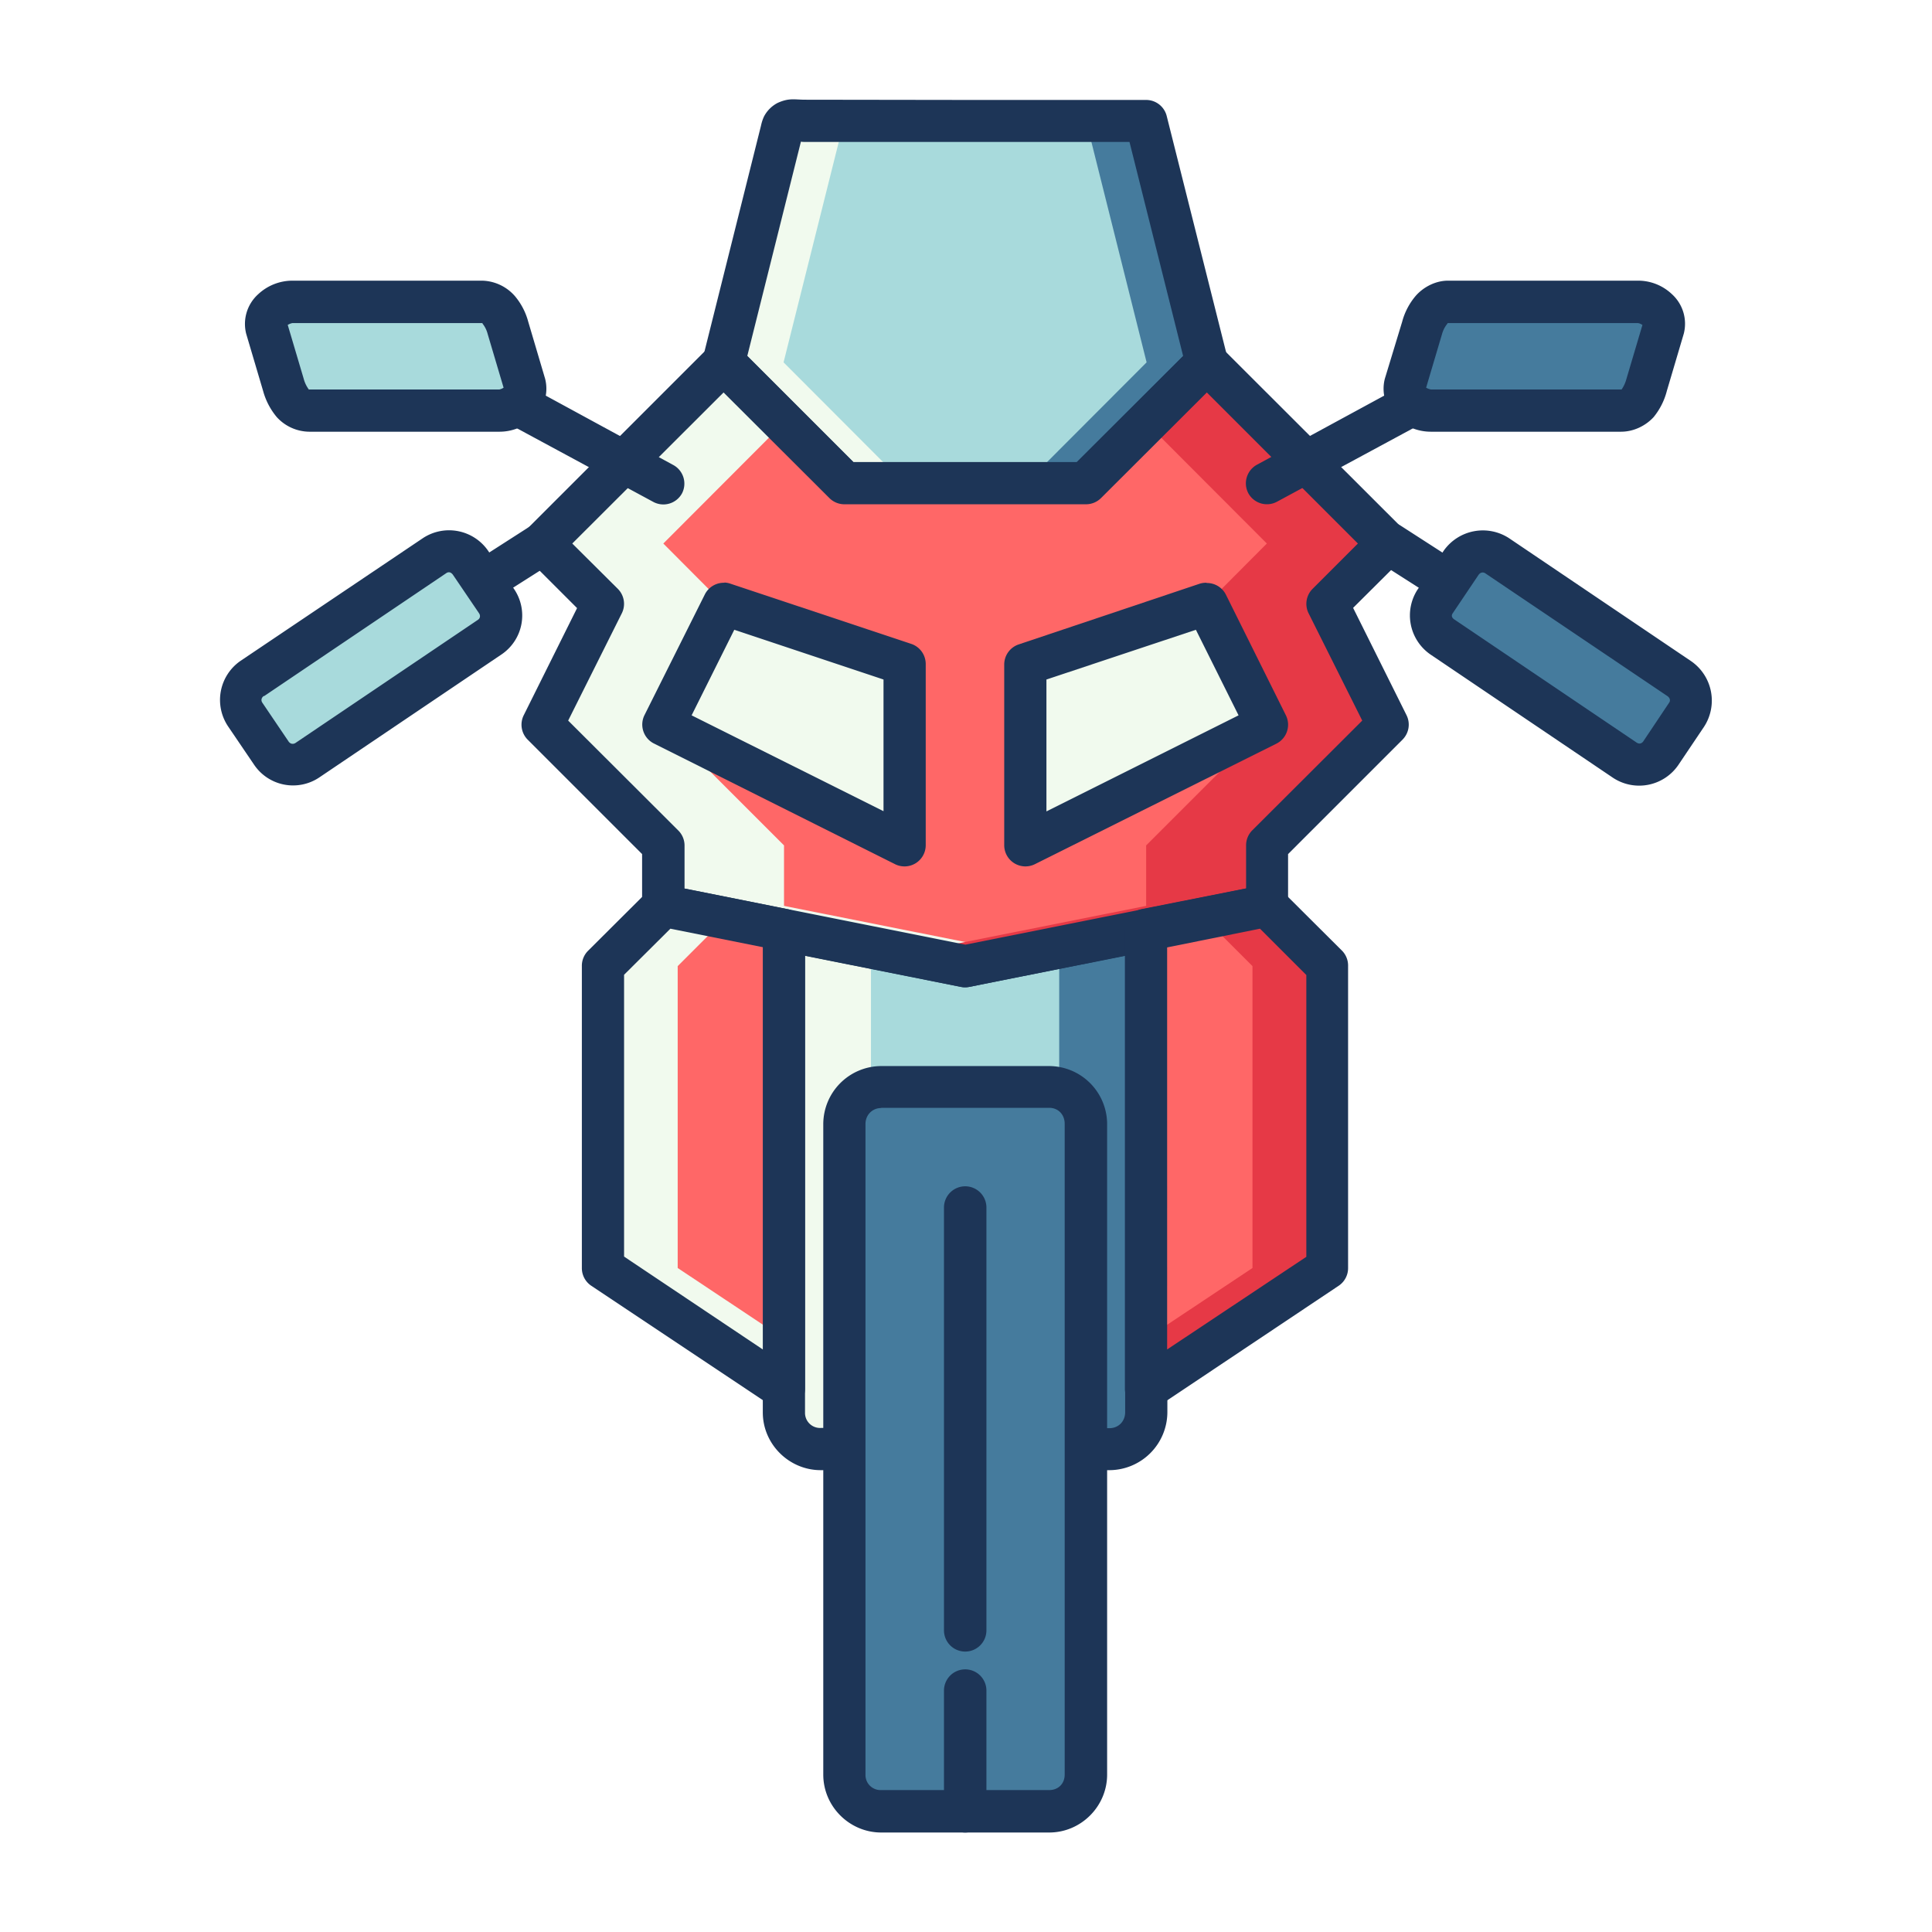 <svg xmlns="http://www.w3.org/2000/svg" xmlns:svg="http://www.w3.org/2000/svg" width="32" height="32" viewBox="0 0 8.467 8.467"><g color="#000" font-family="sans-serif" font-weight="400"><path fill="#a8dadc" fill-rule="evenodd" style="line-height:normal;font-variant-ligatures:normal;font-variant-position:normal;font-variant-caps:normal;font-variant-numeric:normal;font-variant-alternates:normal;font-variant-east-asian:normal;font-feature-settings:normal;font-variation-settings:normal;text-indent:0;text-align:start;text-decoration-line:none;text-decoration-style:solid;text-decoration-color:#000;text-transform:none;text-orientation:mixed;white-space:normal;shape-padding:0;shape-margin:0;inline-size:0;isolation:auto;mix-blend-mode:normal;solid-color:#000;solid-opacity:1" d="M4.759 6.35h.103a.16.16 0 00.161-.16V4.075l-.793.16-.794-.16V6.19c0 .089.072.16.161.16H3.7" overflow="visible"/><path fill="#f1faee" fill-rule="evenodd" style="line-height:normal;font-variant-ligatures:normal;font-variant-position:normal;font-variant-caps:normal;font-variant-numeric:normal;font-variant-alternates:normal;font-variant-east-asian:normal;font-feature-settings:normal;font-variation-settings:normal;text-indent:0;text-align:start;text-decoration-line:none;text-decoration-style:solid;text-decoration-color:#000;text-transform:none;text-orientation:mixed;white-space:normal;shape-padding:0;shape-margin:0;inline-size:0;isolation:auto;mix-blend-mode:normal;solid-color:#000;solid-opacity:1" d="M3.436 4.075V6.19c0 .089.072.16.161.16h.38a.16.16 0 01-.16-.16V4.15z" overflow="visible"/><path fill="#457b9d" fill-rule="evenodd" style="line-height:normal;font-variant-ligatures:normal;font-variant-position:normal;font-variant-caps:normal;font-variant-numeric:normal;font-variant-alternates:normal;font-variant-east-asian:normal;font-feature-settings:normal;font-variation-settings:normal;text-indent:0;text-align:start;text-decoration-line:none;text-decoration-style:solid;text-decoration-color:#000;text-transform:none;text-orientation:mixed;white-space:normal;shape-padding:0;shape-margin:0;inline-size:0;isolation:auto;mix-blend-mode:normal;solid-color:#000;solid-opacity:1" d="M5.023 4.075V6.19a.16.16 0 01-.161.16h-.38a.16.16 0 00.16-.16V4.15z" overflow="visible"/><path fill="#1d3557" fill-rule="evenodd" style="line-height:normal;font-variant-ligatures:normal;font-variant-position:normal;font-variant-caps:normal;font-variant-numeric:normal;font-variant-alternates:normal;font-variant-east-asian:normal;font-feature-settings:normal;font-variation-settings:normal;text-indent:0;text-align:start;text-decoration-line:none;text-decoration-style:solid;text-decoration-color:#000;text-transform:none;text-orientation:mixed;white-space:normal;shape-padding:0;shape-margin:0;inline-size:0;isolation:auto;mix-blend-mode:normal;solid-color:#000;solid-opacity:1" d="M3.428 3.983a.093.093 0 00-.085.092V6.19c0 .139.115.253.254.253H3.7a.093.093 0 00.093-.092.093.093 0 00-.093-.093h-.103a.066.066 0 01-.069-.068V4.189l.683.136a.093.093 0 00.037 0l.683-.136v2c0 .04-.029.07-.069.07h-.103a.093.093 0 00-.093.092.093.093 0 00.093.092h.103a.255.255 0 00.254-.253V4.075a.093.093 0 00-.11-.09l-.776.155-.776-.155a.093.093 0 00-.026-.002z" overflow="visible"/><path fill="#a8dadc" style="line-height:normal;font-variant-ligatures:normal;font-variant-position:normal;font-variant-caps:normal;font-variant-numeric:normal;font-variant-alternates:normal;font-variant-east-asian:normal;font-feature-settings:normal;font-variation-settings:normal;text-indent:0;text-align:start;text-decoration-line:none;text-decoration-style:solid;text-decoration-color:#000;text-transform:none;text-orientation:mixed;white-space:normal;shape-padding:0;shape-margin:0;inline-size:0;isolation:auto;mix-blend-mode:normal;solid-color:#000;solid-opacity:1" d="M3.171 1.588l.53.53h1.058l.529-.53L5.023.53H3.53c-.093 0-.093 0-.105.047l-.253 1.011z" overflow="visible"/><path fill="#f1faee" style="line-height:normal;font-variant-ligatures:normal;font-variant-position:normal;font-variant-caps:normal;font-variant-numeric:normal;font-variant-alternates:normal;font-variant-east-asian:normal;font-feature-settings:normal;font-variation-settings:normal;text-indent:0;text-align:start;text-decoration-line:none;text-decoration-style:solid;text-decoration-color:#000;text-transform:none;text-orientation:mixed;white-space:normal;shape-padding:0;shape-margin:0;inline-size:0;isolation:auto;mix-blend-mode:normal;solid-color:#000;solid-opacity:1" d="M3.529.53c-.093 0-.093 0-.105.047l-.253 1.011.53.53h.262l-.529-.53.253-1.01C3.7.53 3.7.53 3.792.53z" overflow="visible"/><path fill="#457b9d" style="line-height:normal;font-variant-ligatures:normal;font-variant-position:normal;font-variant-caps:normal;font-variant-numeric:normal;font-variant-alternates:normal;font-variant-east-asian:normal;font-feature-settings:normal;font-variation-settings:normal;text-indent:0;text-align:start;text-decoration-line:none;text-decoration-style:solid;text-decoration-color:#000;text-transform:none;text-orientation:mixed;white-space:normal;shape-padding:0;shape-margin:0;inline-size:0;isolation:auto;mix-blend-mode:normal;solid-color:#000;solid-opacity:1" d="M4.93.53c.093 0 .093 0 .105.047l.253 1.011-.53.53h-.262l.529-.53-.253-1.01C4.76.53 4.76.53 4.667.53z" overflow="visible"/><path fill="#1d3557" style="line-height:normal;font-variant-ligatures:normal;font-variant-position:normal;font-variant-caps:normal;font-variant-numeric:normal;font-variant-alternates:normal;font-variant-east-asian:normal;font-feature-settings:normal;font-variation-settings:normal;text-indent:0;text-align:start;text-decoration-line:none;text-decoration-style:solid;text-decoration-color:#000;text-transform:none;text-orientation:mixed;white-space:normal;shape-padding:0;shape-margin:0;inline-size:0;isolation:auto;mix-blend-mode:normal;solid-color:#000;solid-opacity:1" d="M3.529.437c-.047 0-.07-.009-.121.014a.14.14 0 00-.06.06c-.009.02-.011.032-.014.044l-.253 1.011a.093.093 0 00.025.088l.529.529a.093.093 0 00.065.027H4.76a.093.093 0 00.065-.027l.53-.53a.093.093 0 00.024-.087L5.113.508a.093.093 0 00-.09-.07H4.23zm-.02.184c.009 0-.001.001.02.001H4.95l.235.938-.466.465H3.74l-.465-.465.235-.939z" overflow="visible"/><path fill="#ff6767" style="line-height:normal;font-variant-ligatures:normal;font-variant-position:normal;font-variant-caps:normal;font-variant-numeric:normal;font-variant-alternates:normal;font-variant-east-asian:normal;font-feature-settings:normal;font-variation-settings:normal;text-indent:0;text-align:start;text-decoration-line:none;text-decoration-style:solid;text-decoration-color:#000;text-transform:none;text-orientation:mixed;white-space:normal;shape-padding:0;shape-margin:0;inline-size:0;isolation:auto;mix-blend-mode:normal;solid-color:#000;solid-opacity:1" d="M3.171 1.588l-.794.794.265.265-.265.529.53.529v.265l1.323.264 1.322-.264v-.265l.53-.53-.265-.528.265-.265-.794-.794-.53.53H3.7z" overflow="visible"/><path fill="#f1faee" style="line-height:normal;font-variant-ligatures:normal;font-variant-position:normal;font-variant-caps:normal;font-variant-numeric:normal;font-variant-alternates:normal;font-variant-east-asian:normal;font-feature-settings:normal;font-variation-settings:normal;text-indent:0;text-align:start;text-decoration-line:none;text-decoration-style:solid;text-decoration-color:#000;text-transform:none;text-orientation:mixed;white-space:normal;shape-padding:0;shape-margin:0;inline-size:0;isolation:auto;mix-blend-mode:normal;solid-color:#000;solid-opacity:1" d="M3.171 1.588l-.794.794.265.265-.265.529.53.529v.265l1.323.264.264-.053-1.058-.211v-.265l-.53-.53.265-.528-.264-.265.529-.53z" overflow="visible"/><path fill="#e63946" style="line-height:normal;font-variant-ligatures:normal;font-variant-position:normal;font-variant-caps:normal;font-variant-numeric:normal;font-variant-alternates:normal;font-variant-east-asian:normal;font-feature-settings:normal;font-variation-settings:normal;text-indent:0;text-align:start;text-decoration-line:none;text-decoration-style:solid;text-decoration-color:#000;text-transform:none;text-orientation:mixed;white-space:normal;shape-padding:0;shape-margin:0;inline-size:0;isolation:auto;mix-blend-mode:normal;solid-color:#000;solid-opacity:1" d="M5.288 1.588l.794.794-.265.265.265.529-.53.529v.265l-1.322.264-.265-.053 1.058-.211v-.265l.53-.53-.265-.528.264-.265-.529-.53z" overflow="visible"/><path fill="#1d3557" style="line-height:normal;font-variant-ligatures:normal;font-variant-position:normal;font-variant-caps:normal;font-variant-numeric:normal;font-variant-alternates:normal;font-variant-east-asian:normal;font-feature-settings:normal;font-variation-settings:normal;text-indent:0;text-align:start;text-decoration-line:none;text-decoration-style:solid;text-decoration-color:#000;text-transform:none;text-orientation:mixed;white-space:normal;shape-padding:0;shape-margin:0;inline-size:0;isolation:auto;mix-blend-mode:normal;solid-color:#000;solid-opacity:1" d="M3.165 1.496a.093.093 0 00-.06.027l-.793.793a.093.093 0 000 .132l.217.217-.234.47a.093.093 0 00.017.106l.502.502v.227a.093.093 0 00.074.09l1.323.265a.093.093 0 00.037 0L5.57 4.06a.093.093 0 00.075-.09v-.227l.502-.502a.093.093 0 00.017-.107l-.234-.47.217-.216a.093.093 0 000-.132l-.794-.793a.093.093 0 00-.13 0l-.503.502H3.74l-.502-.502a.093.093 0 00-.072-.027zm.006.224l.464.463a.093.093 0 00.065.027H4.76a.093.093 0 00.065-.027l.464-.463.662.662-.199.199a.093.093 0 00-.017.107l.235.47-.482.481a.093.093 0 00-.027.066v.189l-1.23.246L3 3.894v-.19a.093.093 0 00-.028-.065l-.482-.481.235-.47a.093.093 0 00-.017-.107l-.2-.199z" overflow="visible"/><path fill="#f1faee" style="line-height:normal;font-variant-ligatures:normal;font-variant-position:normal;font-variant-caps:normal;font-variant-numeric:normal;font-variant-alternates:normal;font-variant-east-asian:normal;font-feature-settings:normal;font-variation-settings:normal;text-indent:0;text-align:start;text-decoration-line:none;text-decoration-style:solid;text-decoration-color:#000;text-transform:none;text-orientation:mixed;white-space:normal;shape-padding:0;shape-margin:0;inline-size:0;isolation:auto;mix-blend-mode:normal;solid-color:#000;solid-opacity:1" d="M3.171 2.647l-.264.529 1.058.529V2.91z" overflow="visible"/><path fill="#1d3557" style="line-height:normal;font-variant-ligatures:normal;font-variant-position:normal;font-variant-caps:normal;font-variant-numeric:normal;font-variant-alternates:normal;font-variant-east-asian:normal;font-feature-settings:normal;font-variation-settings:normal;text-indent:0;text-align:start;text-decoration-line:none;text-decoration-style:solid;text-decoration-color:#000;text-transform:none;text-orientation:mixed;white-space:normal;shape-padding:0;shape-margin:0;inline-size:0;isolation:auto;mix-blend-mode:normal;solid-color:#000;solid-opacity:1" d="M3.175 2.554a.093.093 0 00-.086.051l-.265.53a.093.093 0 00.041.123l1.059.53a.093.093 0 00.133-.083V2.91a.093.093 0 00-.063-.088l-.793-.264a.093.093 0 00-.026-.005zm.043.206l.654.218v.577l-.841-.42z" overflow="visible"/><path fill="#f1faee" style="line-height:normal;font-variant-ligatures:normal;font-variant-position:normal;font-variant-caps:normal;font-variant-numeric:normal;font-variant-alternates:normal;font-variant-east-asian:normal;font-feature-settings:normal;font-variation-settings:normal;text-indent:0;text-align:start;text-decoration-line:none;text-decoration-style:solid;text-decoration-color:#000;text-transform:none;text-orientation:mixed;white-space:normal;shape-padding:0;shape-margin:0;inline-size:0;isolation:auto;mix-blend-mode:normal;solid-color:#000;solid-opacity:1" d="M5.288 2.647l.264.529-1.058.529V2.91z" overflow="visible"/><path fill="#1d3557" style="line-height:normal;font-variant-ligatures:normal;font-variant-position:normal;font-variant-caps:normal;font-variant-numeric:normal;font-variant-alternates:normal;font-variant-east-asian:normal;font-feature-settings:normal;font-variation-settings:normal;text-indent:0;text-align:start;text-decoration-line:none;text-decoration-style:solid;text-decoration-color:#000;text-transform:none;text-orientation:mixed;white-space:normal;shape-padding:0;shape-margin:0;inline-size:0;isolation:auto;mix-blend-mode:normal;solid-color:#000;solid-opacity:1" d="M5.288 2.554a.093.093 0 00-.03.004l-.793.266a.093.093 0 00-.064.088v.793a.093.093 0 00.135.082l1.058-.528a.093.093 0 00.041-.125l-.263-.529a.093.093 0 00-.084-.05zm-.047.206l.187.375-.842.421v-.578zM2.368 2.29a.093.093 0 00-.041.014l-.198.127a.093.093 0 00-.027.127.093.093 0 00.127.03l.2-.127a.093.093 0 00.027-.13.093.093 0 00-.088-.04z" overflow="visible"/><path fill="#a8dadc" fill-rule="evenodd" style="line-height:normal;font-variant-ligatures:normal;font-variant-position:normal;font-variant-caps:normal;font-variant-numeric:normal;font-variant-alternates:normal;font-variant-east-asian:normal;font-feature-settings:normal;font-variation-settings:normal;text-indent:0;text-align:start;text-decoration-line:none;text-decoration-style:solid;text-decoration-color:#000;text-transform:none;text-orientation:mixed;white-space:normal;shape-padding:0;shape-margin:0;inline-size:0;isolation:auto;mix-blend-mode:normal;solid-color:#000;solid-opacity:1" d="M1.105 2.975l.8-.54a.113.113 0 01.157.031l.114.17a.113.113 0 01-.03.157l-.8.539a.113.113 0 01-.157-.031l-.114-.169a.113.113 0 01.03-.157z" overflow="visible"/><path fill="#1d3557" fill-rule="evenodd" style="line-height:normal;font-variant-ligatures:normal;font-variant-position:normal;font-variant-caps:normal;font-variant-numeric:normal;font-variant-alternates:normal;font-variant-east-asian:normal;font-feature-settings:normal;font-variation-settings:normal;text-indent:0;text-align:start;text-decoration-line:none;text-decoration-style:solid;text-decoration-color:#000;text-transform:none;text-orientation:mixed;white-space:normal;shape-padding:0;shape-margin:0;inline-size:0;isolation:auto;mix-blend-mode:normal;solid-color:#000;solid-opacity:1" d="M1.053 2.897A.208.208 0 001 3.184l.114.168a.206.206 0 00.284.056l.8-.54a.206.206 0 00.056-.285l-.114-.168a.208.208 0 00-.286-.057zm.104.154l.8-.54c.01-.006.02-.003.028.008l.114.168c.007.01.006.022-.004.029l-.8.54c-.011.007-.023.004-.03-.006L1.15 3.08c-.007-.01-.005-.022.006-.03z" overflow="visible"/><path fill="#a8dadc" fill-rule="evenodd" style="line-height:normal;font-variant-ligatures:normal;font-variant-position:normal;font-variant-caps:normal;font-variant-numeric:normal;font-variant-alternates:normal;font-variant-east-asian:normal;font-feature-settings:normal;font-variation-settings:normal;text-indent:0;text-align:start;text-decoration-line:none;text-decoration-style:solid;text-decoration-color:#000;text-transform:none;text-orientation:mixed;white-space:normal;shape-padding:0;shape-margin:0;inline-size:0;isolation:auto;mix-blend-mode:normal;solid-color:#000;solid-opacity:1" d="M2.113 1.324H1.28c-.063 0-.131.053-.113.113l.074.25c.018.06.05.113.114.113h.831c.063 0 .132-.053.114-.113l-.075-.25c-.018-.06-.05-.113-.113-.113z" overflow="visible"/><path fill="#1d3557" fill-rule="evenodd" style="line-height:normal;font-variant-ligatures:normal;font-variant-position:normal;font-variant-caps:normal;font-variant-numeric:normal;font-variant-alternates:normal;font-variant-east-asian:normal;font-feature-settings:normal;font-variation-settings:normal;text-indent:0;text-align:start;text-decoration-line:none;text-decoration-style:solid;text-decoration-color:#000;text-transform:none;text-orientation:mixed;white-space:normal;shape-padding:0;shape-margin:0;inline-size:0;isolation:auto;mix-blend-mode:normal;solid-color:#000;solid-opacity:1" d="M1.282 1.23a.22.22 0 00-.15.059.175.175 0 00-.053.174l.074.25a.303.303 0 00.06.115.195.195 0 00.143.064h.832a.215.215 0 00.148-.058.175.175 0 00.053-.174l-.074-.25a.29.29 0 00-.059-.113.197.197 0 00-.142-.067zm0 .186h.832c.005 0-.003-.002.002.004.004.005.015.02.021.043l.07.236a.053.053 0 01-.019.008h-.832c-.005 0 0 .003-.004-.002a.14.14 0 01-.021-.045l-.07-.236a.06.06 0 01.02-.008z" overflow="visible"/><path fill="#1d3557" style="line-height:normal;font-variant-ligatures:normal;font-variant-position:normal;font-variant-caps:normal;font-variant-numeric:normal;font-variant-alternates:normal;font-variant-east-asian:normal;font-feature-settings:normal;font-variation-settings:normal;text-indent:0;text-align:start;text-decoration-line:none;text-decoration-style:solid;text-decoration-color:#000;text-transform:none;text-orientation:mixed;white-space:normal;shape-padding:0;shape-margin:0;inline-size:0;isolation:auto;mix-blend-mode:normal;solid-color:#000;solid-opacity:1" d="M2.297 1.699a.093.093 0 00-.076.047.093.093 0 00.037.127l.604.326a.093.093 0 00.127-.037.093.093 0 00-.04-.125l-.603-.328a.093.093 0 00-.049-.01z" overflow="visible"/><path fill="#457b9d" fill-rule="evenodd" style="line-height:normal;font-variant-ligatures:normal;font-variant-position:normal;font-variant-caps:normal;font-variant-numeric:normal;font-variant-alternates:normal;font-variant-east-asian:normal;font-feature-settings:normal;font-variation-settings:normal;text-indent:0;text-align:start;text-decoration-line:none;text-decoration-style:solid;text-decoration-color:#000;text-transform:none;text-orientation:mixed;white-space:normal;shape-padding:0;shape-margin:0;inline-size:0;isolation:auto;mix-blend-mode:normal;solid-color:#000;solid-opacity:1" d="M6.346 1.324h.832c.063 0 .131.053.113.113l-.074.25c-.018.06-.05.113-.113.113h-.832c-.063 0-.132-.053-.114-.113l.075-.25c.018-.06.05-.113.113-.113z" overflow="visible"/><path fill="#1d3557" fill-rule="evenodd" style="line-height:normal;font-variant-ligatures:normal;font-variant-position:normal;font-variant-caps:normal;font-variant-numeric:normal;font-variant-alternates:normal;font-variant-east-asian:normal;font-feature-settings:normal;font-variation-settings:normal;text-indent:0;text-align:start;text-decoration-line:none;text-decoration-style:solid;text-decoration-color:#000;text-transform:none;text-orientation:mixed;white-space:normal;shape-padding:0;shape-margin:0;inline-size:0;isolation:auto;mix-blend-mode:normal;solid-color:#000;solid-opacity:1" d="M6.346 1.23c-.057 0-.11.03-.142.067a.29.29 0 00-.059.113l-.076.25a.175.175 0 00.053.174.22.22 0 00.15.058h.832c.058 0 .11-.028.143-.064a.298.298 0 00.058-.115l.074-.25a.175.175 0 00-.052-.174.215.215 0 00-.149-.059zm0 .186h.832c.005 0 .014.004.02.008l-.07.236a.15.15 0 01-.02.045c-.005.005.001.002-.004.002h-.832a.06.06 0 01-.022-.008l.07-.236a.123.123 0 01.022-.043c.005-.006-.001-.004.004-.004z" overflow="visible"/><path fill="#1d3557" style="line-height:normal;font-variant-ligatures:normal;font-variant-position:normal;font-variant-caps:normal;font-variant-numeric:normal;font-variant-alternates:normal;font-variant-east-asian:normal;font-feature-settings:normal;font-variation-settings:normal;text-indent:0;text-align:start;text-decoration-line:none;text-decoration-style:solid;text-decoration-color:#000;text-transform:none;text-orientation:mixed;white-space:normal;shape-padding:0;shape-margin:0;inline-size:0;isolation:auto;mix-blend-mode:normal;solid-color:#000;solid-opacity:1" d="M6.153 1.699a.093.093 0 00-.041.01l-.604.328a.093.093 0 00-.037.125.093.093 0 00.125.037l.604-.326a.093.093 0 00.037-.127.093.093 0 00-.084-.047zM6.09 2.289a.093.093 0 00-.08.043.093.093 0 00.028.129l.199.127a.093.093 0 00.127-.03.093.093 0 00-.028-.127l-.197-.127a.093.093 0 00-.049-.015z" overflow="visible"/><path fill="#457b9d" fill-rule="evenodd" style="line-height:normal;font-variant-ligatures:normal;font-variant-position:normal;font-variant-caps:normal;font-variant-numeric:normal;font-variant-alternates:normal;font-variant-east-asian:normal;font-feature-settings:normal;font-variation-settings:normal;text-indent:0;text-align:start;text-decoration-line:none;text-decoration-style:solid;text-decoration-color:#000;text-transform:none;text-orientation:mixed;white-space:normal;shape-padding:0;shape-margin:0;inline-size:0;isolation:auto;mix-blend-mode:normal;solid-color:#000;solid-opacity:1" d="M7.36 2.975l-.799-.54a.113.113 0 00-.157.031l-.114.17a.113.113 0 00.03.157l.8.539a.113.113 0 00.157-.031l.114-.169a.113.113 0 00-.03-.157z" overflow="visible"/><path fill="#1d3557" fill-rule="evenodd" style="line-height:normal;font-variant-ligatures:normal;font-variant-position:normal;font-variant-caps:normal;font-variant-numeric:normal;font-variant-alternates:normal;font-variant-east-asian:normal;font-feature-settings:normal;font-variation-settings:normal;text-indent:0;text-align:start;text-decoration-line:none;text-decoration-style:solid;text-decoration-color:#000;text-transform:none;text-orientation:mixed;white-space:normal;shape-padding:0;shape-margin:0;inline-size:0;isolation:auto;mix-blend-mode:normal;solid-color:#000;solid-opacity:1" d="M7.412 2.898a.21.21 0 01.056.287l-.113.168a.208.208 0 01-.287.055l-.798-.539a.208.208 0 01-.057-.286l.113-.168a.21.21 0 01.288-.056zm-.104.153l-.798-.538c-.01-.007-.022-.005-.03.006l-.113.168c-.008.011-.004.021.007.028l.798.539c.01.007.021.006.029-.004l.113-.169c.008-.01.005-.022-.006-.03z" overflow="visible"/><path fill="#457b9d" fill-rule="evenodd" style="line-height:normal;font-variant-ligatures:normal;font-variant-position:normal;font-variant-caps:normal;font-variant-numeric:normal;font-variant-alternates:normal;font-variant-east-asian:normal;font-feature-settings:normal;font-variation-settings:normal;text-indent:0;text-align:start;text-decoration-line:none;text-decoration-style:solid;text-decoration-color:#000;text-transform:none;text-orientation:mixed;white-space:normal;shape-padding:0;shape-margin:0;inline-size:0;isolation:auto;mix-blend-mode:normal;solid-color:#000;solid-opacity:1" d="M3.862 4.763h.735c.09 0 .162.072.162.162v2.852c0 .09-.072.161-.162.161h-.735a.161.161 0 01-.162-.161V4.925c0-.09.072-.162.162-.162z" overflow="visible"/><path fill="#1d3557" fill-rule="evenodd" style="line-height:normal;font-variant-ligatures:normal;font-variant-position:normal;font-variant-caps:normal;font-variant-numeric:normal;font-variant-alternates:normal;font-variant-east-asian:normal;font-feature-settings:normal;font-variation-settings:normal;text-indent:0;text-align:start;text-decoration-line:none;text-decoration-style:solid;text-decoration-color:#000;text-transform:none;text-orientation:mixed;white-space:normal;shape-padding:0;shape-margin:0;inline-size:0;isolation:auto;mix-blend-mode:normal;solid-color:#000;solid-opacity:1" d="M3.862 4.672a.255.255 0 00-.254.254v2.851c0 .14.115.254.254.254h.736c.14 0 .254-.115.254-.254V4.926a.255.255 0 00-.254-.254zm0 .183h.736c.04 0 .068.03.068.07v2.852c0 .04-.028.068-.068.068h-.736a.066.066 0 01-.069-.068V4.926c0-.04.03-.07.069-.07z" overflow="visible"/><path fill="#ff6767" style="line-height:normal;font-variant-ligatures:normal;font-variant-position:normal;font-variant-caps:normal;font-variant-numeric:normal;font-variant-alternates:normal;font-variant-east-asian:normal;font-feature-settings:normal;font-variation-settings:normal;text-indent:0;text-align:start;text-decoration-line:none;text-decoration-style:solid;text-decoration-color:#000;text-transform:none;text-orientation:mixed;white-space:normal;shape-padding:0;shape-margin:0;inline-size:0;isolation:auto;mix-blend-mode:normal;solid-color:#000;solid-opacity:1" d="M2.907 3.97l-.265.264v1.323l.794.53V4.074z" overflow="visible"/><path fill="#f1faee" style="line-height:normal;font-variant-ligatures:normal;font-variant-position:normal;font-variant-caps:normal;font-variant-numeric:normal;font-variant-alternates:normal;font-variant-east-asian:normal;font-feature-settings:normal;font-variation-settings:normal;text-indent:0;text-align:start;text-decoration-line:none;text-decoration-style:solid;text-decoration-color:#000;text-transform:none;text-orientation:mixed;white-space:normal;shape-padding:0;shape-margin:0;inline-size:0;isolation:auto;mix-blend-mode:normal;solid-color:#000;solid-opacity:1" d="M2.907 3.97l-.265.264v1.323l.794.53v-.22l-.466-.31V4.234l.21-.21z" overflow="visible"/><path fill="#1d3557" style="line-height:normal;font-variant-ligatures:normal;font-variant-position:normal;font-variant-caps:normal;font-variant-numeric:normal;font-variant-alternates:normal;font-variant-east-asian:normal;font-feature-settings:normal;font-variation-settings:normal;text-indent:0;text-align:start;text-decoration-line:none;text-decoration-style:solid;text-decoration-color:#000;text-transform:none;text-orientation:mixed;white-space:normal;shape-padding:0;shape-margin:0;inline-size:0;isolation:auto;mix-blend-mode:normal;solid-color:#000;solid-opacity:1" d="M2.898 3.877a.093.093 0 00-.057.027l-.265.264a.093.093 0 00-.026.066v1.323a.093.093 0 00.04.077l.795.53a.093.093 0 00.143-.078v-2.01a.093.093 0 00-.074-.091l-.53-.106a.093.093 0 00-.026-.002zm.04.193l.405.081v1.763l-.608-.407V4.272z" overflow="visible"/><path fill="#ff6767" style="line-height:normal;font-variant-ligatures:normal;font-variant-position:normal;font-variant-caps:normal;font-variant-numeric:normal;font-variant-alternates:normal;font-variant-east-asian:normal;font-feature-settings:normal;font-variation-settings:normal;text-indent:0;text-align:start;text-decoration-line:none;text-decoration-style:solid;text-decoration-color:#000;text-transform:none;text-orientation:mixed;white-space:normal;shape-padding:0;shape-margin:0;inline-size:0;isolation:auto;mix-blend-mode:normal;solid-color:#000;solid-opacity:1" d="M5.552 3.97l.265.264v1.323l-.794.53V4.074z" overflow="visible"/><path fill="#e63946" style="line-height:normal;font-variant-ligatures:normal;font-variant-position:normal;font-variant-caps:normal;font-variant-numeric:normal;font-variant-alternates:normal;font-variant-east-asian:normal;font-feature-settings:normal;font-variation-settings:normal;text-indent:0;text-align:start;text-decoration-line:none;text-decoration-style:solid;text-decoration-color:#000;text-transform:none;text-orientation:mixed;white-space:normal;shape-padding:0;shape-margin:0;inline-size:0;isolation:auto;mix-blend-mode:normal;solid-color:#000;solid-opacity:1" d="M5.552 3.97l.265.264v1.323l-.794.53v-.22l.466-.31V4.234l-.21-.21z" overflow="visible"/><path fill="#1d3557" style="line-height:normal;font-variant-ligatures:normal;font-variant-position:normal;font-variant-caps:normal;font-variant-numeric:normal;font-variant-alternates:normal;font-variant-east-asian:normal;font-feature-settings:normal;font-variation-settings:normal;text-indent:0;text-align:start;text-decoration-line:none;text-decoration-style:solid;text-decoration-color:#000;text-transform:none;text-orientation:mixed;white-space:normal;shape-padding:0;shape-margin:0;inline-size:0;isolation:auto;mix-blend-mode:normal;solid-color:#000;solid-opacity:1" d="M5.55 3.877a.093.093 0 00-.016.002l-.53.105a.093.093 0 00-.074.092v2.01a.093.093 0 00.145.078l.793-.53a.093.093 0 00.04-.078V4.234a.093.093 0 00-.025-.066l-.265-.264a.093.093 0 00-.069-.027zm-.028.193l.203.203v1.235l-.61.406V4.152zM4.229 5.199a.093.093 0 00-.092.094v1.851a.093.093 0 00.092.094.093.093 0 00.094-.094V5.293a.093.093 0 00-.094-.094zM4.229 7.316a.093.093 0 00-.092.094v.53a.093.093 0 00.092.091.093.093 0 00.094-.092v-.53a.093.093 0 00-.094-.093z" overflow="visible"/></g></svg>